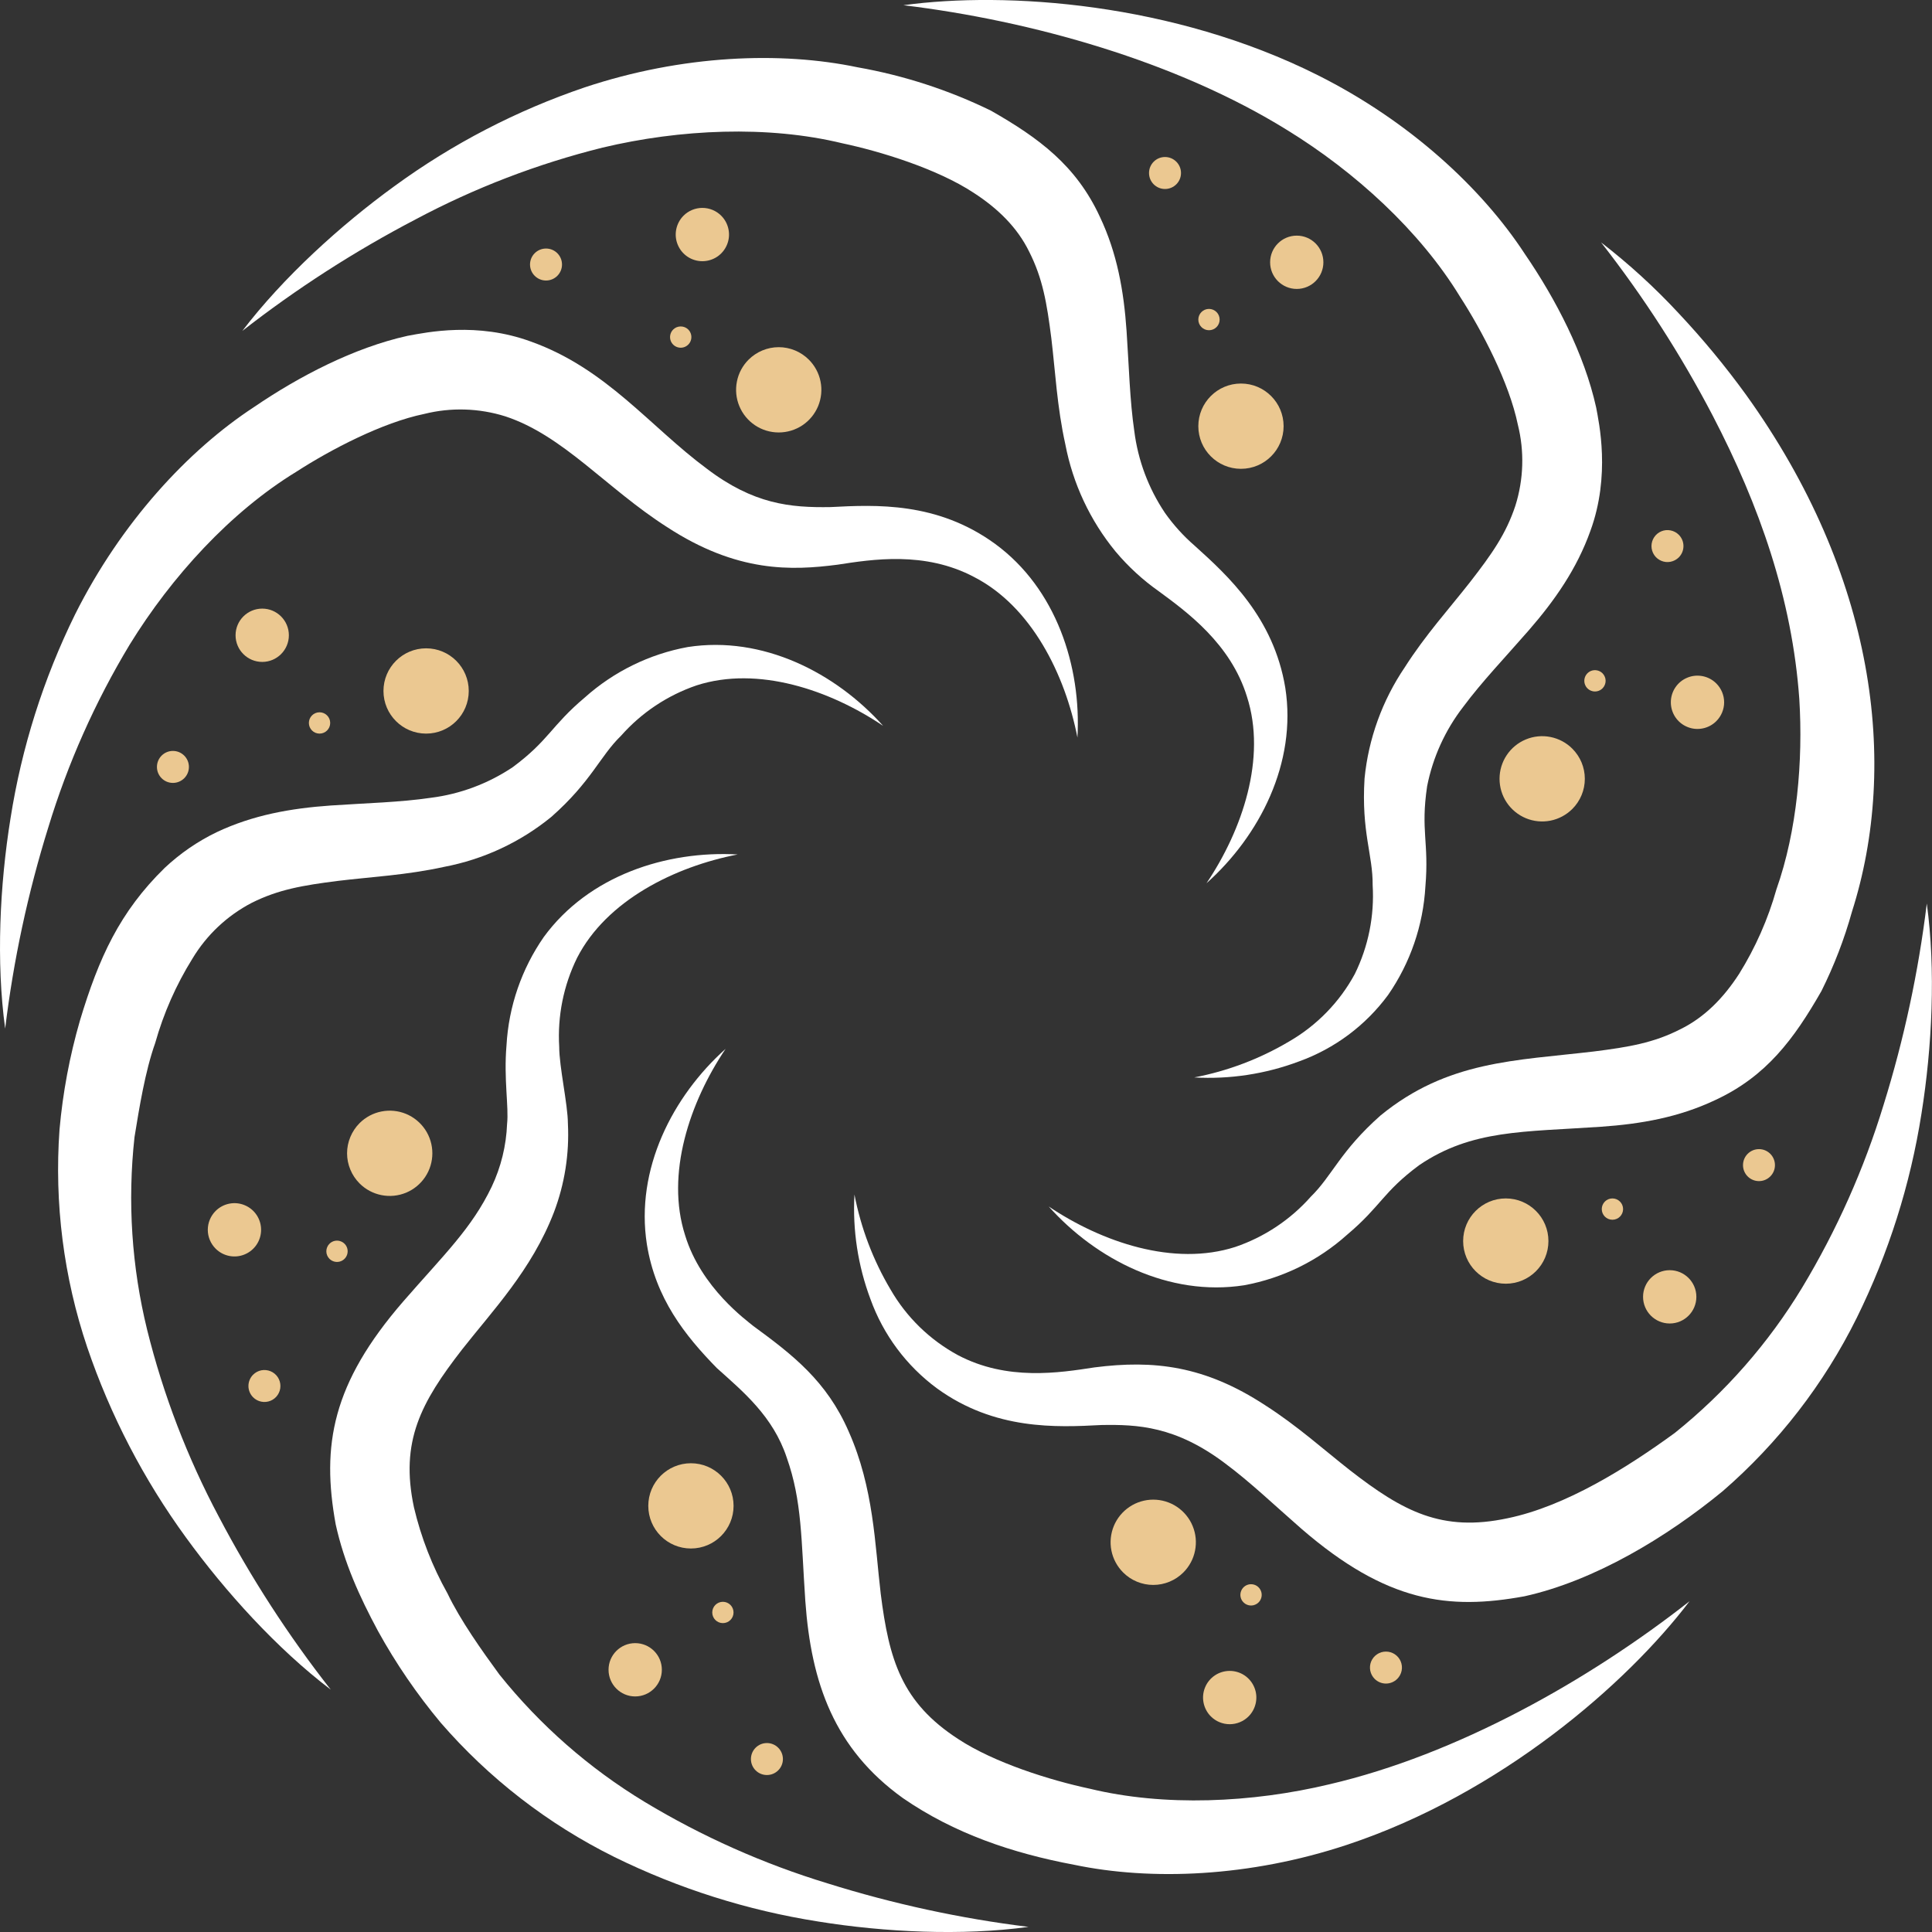 <svg xmlns="http://www.w3.org/2000/svg" width="56" height="56" viewBox="0 0 56 56" fill="none"><rect x="0" y="0" width="56" height="56" fill="#333333" stroke="none"/><g clip-path="url(#clip0_309_1012)"><path d="M7.025 9.591C8.203 8.046 9.862 6.535 11.438 5.392C13.12 4.165 14.978 3.201 16.95 2.532C19.777 1.591 22.631 1.483 24.86 1.951C26.2 2.188 27.5 2.61 28.722 3.207C30.113 4 31.194 4.797 31.881 6.285C32.379 7.335 32.574 8.428 32.654 9.592C32.725 10.635 32.747 11.601 32.878 12.495C32.985 13.343 33.289 14.154 33.765 14.864C34.013 15.216 34.303 15.536 34.628 15.818C35.592 16.687 36.918 17.895 37.255 19.937C37.595 22.112 36.51 24.227 34.971 25.601C36.011 24.056 36.717 21.972 36.144 20.194C35.67 18.649 34.38 17.722 33.596 17.144C33.127 16.814 32.703 16.425 32.334 15.985C31.597 15.087 31.097 14.019 30.879 12.878C30.639 11.797 30.588 10.754 30.473 9.802C30.343 8.775 30.221 8.068 29.834 7.301C29.491 6.598 28.931 6.047 28.222 5.588C27.156 4.887 25.506 4.384 24.415 4.153C22.252 3.629 19.718 3.742 17.463 4.279C15.579 4.748 13.76 5.446 12.046 6.359C10.279 7.282 8.598 8.364 7.025 9.591Z" fill="white"></path><path d="M35.97 13.589C36.653 13.589 37.206 13.036 37.206 12.353C37.206 11.671 36.653 11.117 35.97 11.117C35.288 11.117 34.734 11.671 34.734 12.353C34.734 13.036 35.288 13.589 35.97 13.589Z" fill="#EBC891"></path><path d="M35.043 9.572C35.214 9.572 35.352 9.434 35.352 9.263C35.352 9.093 35.214 8.954 35.043 8.954C34.873 8.954 34.734 9.093 34.734 9.263C34.734 9.434 34.873 9.572 35.043 9.572Z" fill="#EBC891"></path><path d="M37.587 8.375C38.014 8.375 38.359 8.029 38.359 7.603C38.359 7.176 38.014 6.83 37.587 6.83C37.16 6.83 36.815 7.176 36.815 7.603C36.815 8.029 37.16 8.375 37.587 8.375Z" fill="#EBC891"></path><path d="M33.768 5.478C34.024 5.478 34.232 5.271 34.232 5.015C34.232 4.759 34.024 4.551 33.768 4.551C33.512 4.551 33.305 4.759 33.305 5.015C33.305 5.271 33.512 5.478 33.768 5.478Z" fill="#EBC891"></path><path d="M48.973 46.412C47.156 48.805 43.5 51.992 39.049 53.471C36.22 54.41 33.367 54.518 31.137 54.052C29.342 53.715 27.657 53.145 26.17 52.118C24.18 50.689 23.512 48.781 23.343 46.411C23.22 44.605 23.25 43.513 22.804 42.249C22.407 41.051 21.54 40.339 20.777 39.653C19.85 38.705 19.002 37.634 18.75 36.066C18.41 33.891 19.495 31.776 21.032 30.401C19.992 31.946 19.288 34.031 19.859 35.808C20.323 37.33 21.651 38.28 21.834 38.434C22.971 39.267 23.964 40.029 24.601 41.496C25.328 43.132 25.359 44.775 25.528 46.194C25.77 48.115 26.135 49.346 27.779 50.41C28.817 51.093 30.439 51.602 31.585 51.846C33.748 52.371 36.286 52.257 38.537 51.718C42.224 50.858 46.027 48.724 48.973 46.412Z" fill="white"></path><path d="M20.027 44.884C20.709 44.884 21.263 44.331 21.263 43.648C21.263 42.966 20.709 42.413 20.027 42.413C19.344 42.413 18.791 42.966 18.791 43.648C18.791 44.331 19.344 44.884 20.027 44.884Z" fill="#EBC891"></path><path d="M20.953 47.047C21.124 47.047 21.262 46.909 21.262 46.738C21.262 46.568 21.124 46.429 20.953 46.429C20.783 46.429 20.645 46.568 20.645 46.738C20.645 46.909 20.783 47.047 20.953 47.047Z" fill="#EBC891"></path><path d="M18.411 49.172C18.838 49.172 19.184 48.826 19.184 48.399C19.184 47.972 18.838 47.627 18.411 47.627C17.985 47.627 17.639 47.972 17.639 48.399C17.639 48.826 17.985 49.172 18.411 49.172Z" fill="#EBC891"></path><path d="M22.229 51.45C22.485 51.45 22.693 51.243 22.693 50.987C22.693 50.731 22.485 50.523 22.229 50.523C21.973 50.523 21.766 50.731 21.766 50.987C21.766 51.243 21.973 51.45 22.229 51.45Z" fill="#EBC891"></path><path d="M9.587 48.975C8.031 47.793 6.528 46.133 5.389 44.563C4.163 42.88 3.198 41.022 2.528 39.051C1.845 37.022 1.572 34.878 1.725 32.743C1.82 31.673 2.018 30.614 2.317 29.582C2.865 27.759 3.471 26.432 4.77 25.16C5.218 24.739 5.727 24.388 6.281 24.121C7.33 23.625 8.422 23.43 9.588 23.348C10.633 23.277 11.597 23.256 12.491 23.124C13.339 23.017 14.15 22.713 14.86 22.238C15.915 21.456 15.97 21.043 16.95 20.218C17.791 19.465 18.823 18.959 19.933 18.755C22.108 18.417 24.223 19.5 25.598 21.039C24.053 19.999 21.969 19.293 20.191 19.866C19.348 20.154 18.594 20.656 18.004 21.323C17.386 21.922 17.149 22.645 15.983 23.676C15.083 24.412 14.012 24.911 12.87 25.127C11.788 25.366 10.747 25.417 9.796 25.533C8.77 25.663 8.062 25.785 7.293 26.171C6.584 26.541 5.991 27.099 5.579 27.784C5.105 28.545 4.741 29.37 4.498 30.234C4.209 31.044 4.035 32.119 3.899 32.958C3.693 34.828 3.817 36.721 4.266 38.549C4.734 40.433 5.432 42.252 6.344 43.965C7.272 45.73 8.357 47.407 9.587 48.975Z" fill="white"></path><path d="M12.351 21.264C13.034 21.264 13.587 20.711 13.587 20.028C13.587 19.346 13.034 18.792 12.351 18.792C11.669 18.792 11.115 19.346 11.115 20.028C11.115 20.711 11.669 21.264 12.351 21.264Z" fill="#EBC891"></path><path d="M9.262 21.264C9.433 21.264 9.571 21.126 9.571 20.955C9.571 20.785 9.433 20.646 9.262 20.646C9.091 20.646 8.953 20.785 8.953 20.955C8.953 21.126 9.091 21.264 9.262 21.264Z" fill="#EBC891"></path><path d="M7.601 19.186C8.027 19.186 8.373 18.84 8.373 18.414C8.373 17.987 8.027 17.641 7.601 17.641C7.174 17.641 6.828 17.987 6.828 18.414C6.828 18.84 7.174 19.186 7.601 19.186Z" fill="#EBC891"></path><path d="M5.012 22.693C5.268 22.693 5.476 22.486 5.476 22.23C5.476 21.974 5.268 21.766 5.012 21.766C4.756 21.766 4.549 21.974 4.549 22.23C4.549 22.486 4.756 22.693 5.012 22.693Z" fill="#EBC891"></path><path d="M46.408 7.026C47.212 7.647 47.964 8.333 48.655 9.078C49.355 9.823 50.008 10.612 50.608 11.44C54.351 16.649 55.051 22.125 53.68 26.426C53.459 27.22 53.162 27.99 52.794 28.728C51.998 30.118 51.199 31.2 49.715 31.887C48.661 32.386 47.567 32.579 46.407 32.659C44.16 32.814 42.665 32.737 41.137 33.772C40.08 34.555 40.031 34.96 39.047 35.789C38.206 36.544 37.173 37.05 36.062 37.254C33.887 37.592 31.772 36.509 30.398 34.971C31.943 36.009 34.027 36.716 35.806 36.143C36.649 35.856 37.404 35.354 37.995 34.686C38.613 34.082 38.852 33.361 40.016 32.332C41.962 30.741 43.921 30.747 46.195 30.478C47.229 30.348 47.933 30.225 48.696 29.838C49.399 29.495 49.951 28.936 50.41 28.227C50.884 27.465 51.248 26.64 51.491 25.777C52.092 24.077 52.264 22.047 52.154 20.263C51.947 17.355 50.998 14.652 49.643 12.046C48.72 10.278 47.637 8.598 46.408 7.026Z" fill="white"></path><path d="M43.646 37.209C44.329 37.209 44.882 36.656 44.882 35.973C44.882 35.291 44.329 34.737 43.646 34.737C42.964 34.737 42.41 35.291 42.41 35.973C42.41 36.656 42.964 37.209 43.646 37.209Z" fill="#EBC891"></path><path d="M46.737 35.355C46.907 35.355 47.046 35.217 47.046 35.046C47.046 34.876 46.907 34.737 46.737 34.737C46.566 34.737 46.428 34.876 46.428 35.046C46.428 35.217 46.566 35.355 46.737 35.355Z" fill="#EBC891"></path><path d="M48.398 38.362C48.824 38.362 49.17 38.016 49.17 37.589C49.17 37.163 48.824 36.817 48.398 36.817C47.971 36.817 47.625 37.163 47.625 37.589C47.625 38.016 47.971 38.362 48.398 38.362Z" fill="#EBC891"></path><path d="M50.985 34.235C51.241 34.235 51.448 34.028 51.448 33.772C51.448 33.516 51.241 33.308 50.985 33.308C50.729 33.308 50.522 33.516 50.522 33.772C50.522 34.028 50.729 34.235 50.985 34.235Z" fill="#EBC891"></path><path d="M29.812 55.852C27.875 56.116 25.641 56.006 23.722 55.697C21.666 55.374 19.67 54.743 17.802 53.823C15.884 52.872 14.175 51.55 12.773 49.932C12.085 49.107 11.476 48.218 10.957 47.277C10.413 46.266 9.977 45.298 9.731 44.188C9.313 41.895 9.625 40.104 11.69 37.721C12.878 36.356 13.672 35.607 14.252 34.398C14.522 33.827 14.674 33.207 14.698 32.576C14.752 32.088 14.598 31.278 14.681 30.302C14.744 29.174 15.118 28.086 15.763 27.158C17.062 25.38 19.316 24.651 21.382 24.767C19.559 25.12 17.581 26.098 16.727 27.764C16.334 28.564 16.156 29.452 16.209 30.342C16.209 30.926 16.458 32.004 16.461 32.567C16.505 33.444 16.367 34.32 16.055 35.141C15.412 36.811 14.27 37.997 13.39 39.12C12.206 40.647 11.59 41.776 11.999 43.693C12.205 44.566 12.532 45.405 12.971 46.187C13.339 46.959 13.975 47.854 14.474 48.536C15.651 50.005 17.077 51.256 18.687 52.23C20.349 53.232 22.129 54.025 23.986 54.59C25.886 55.185 27.836 55.608 29.812 55.852Z" fill="white"></path><path d="M10.423 32.554C10.596 32.382 10.816 32.264 11.056 32.217C11.296 32.169 11.544 32.194 11.77 32.287C11.995 32.381 12.188 32.539 12.324 32.742C12.46 32.946 12.532 33.184 12.532 33.429C12.532 33.673 12.46 33.912 12.324 34.115C12.188 34.319 11.995 34.477 11.77 34.571C11.544 34.664 11.296 34.689 11.056 34.641C10.816 34.593 10.596 34.476 10.423 34.303C10.308 34.188 10.217 34.052 10.155 33.902C10.092 33.752 10.06 33.591 10.06 33.429C10.06 33.266 10.092 33.106 10.155 32.956C10.217 32.806 10.308 32.669 10.423 32.554Z" fill="#EBC891"></path><path d="M9.55 36.051C9.593 36.007 9.648 35.978 9.708 35.966C9.768 35.954 9.83 35.96 9.886 35.984C9.943 36.007 9.991 36.047 10.025 36.097C10.059 36.148 10.077 36.208 10.077 36.269C10.077 36.33 10.059 36.39 10.025 36.441C9.991 36.492 9.943 36.531 9.886 36.555C9.83 36.578 9.768 36.584 9.708 36.572C9.648 36.56 9.593 36.531 9.55 36.488C9.521 36.459 9.498 36.425 9.483 36.388C9.467 36.35 9.459 36.31 9.459 36.269C9.459 36.229 9.467 36.188 9.483 36.151C9.498 36.113 9.521 36.079 9.55 36.051Z" fill="#EBC891"></path><path d="M6.25 35.1C6.358 34.992 6.495 34.919 6.645 34.889C6.795 34.859 6.95 34.874 7.091 34.933C7.233 34.991 7.353 35.09 7.438 35.217C7.523 35.344 7.568 35.494 7.568 35.647C7.568 35.799 7.523 35.949 7.438 36.076C7.353 36.203 7.233 36.302 7.091 36.36C6.95 36.419 6.795 36.434 6.645 36.404C6.495 36.374 6.358 36.301 6.25 36.193C6.105 36.048 6.023 35.851 6.023 35.647C6.023 35.442 6.105 35.245 6.25 35.1Z" fill="#EBC891"></path><path d="M7.337 39.846C7.402 39.782 7.484 39.737 7.574 39.719C7.664 39.702 7.757 39.711 7.842 39.746C7.927 39.781 7.999 39.84 8.05 39.916C8.101 39.993 8.128 40.082 8.128 40.174C8.128 40.266 8.101 40.355 8.05 40.431C7.999 40.508 7.927 40.567 7.842 40.602C7.757 40.637 7.664 40.646 7.574 40.628C7.484 40.611 7.402 40.566 7.337 40.501C7.25 40.414 7.201 40.297 7.201 40.174C7.201 40.051 7.25 39.933 7.337 39.846Z" fill="#EBC891"></path><path d="M26.186 0.151C29.17 -0.258 34.009 0.079 38.194 2.178C40.867 3.518 42.959 5.463 44.199 7.362C45.095 8.67 45.922 10.26 46.265 11.809C46.345 12.242 46.688 13.779 46.098 15.389C45.707 16.484 45.072 17.397 44.307 18.276C43.62 19.064 42.948 19.766 42.413 20.487C41.89 21.163 41.531 21.951 41.366 22.789C41.173 24.09 41.425 24.408 41.316 25.693C41.252 26.822 40.878 27.91 40.235 28.839C39.583 29.724 38.683 30.395 37.649 30.767C36.681 31.131 35.647 31.288 34.615 31.23C35.586 31.044 36.517 30.691 37.368 30.186C38.169 29.723 38.828 29.047 39.269 28.233C39.663 27.433 39.841 26.545 39.787 25.655C39.796 24.78 39.456 24.121 39.552 22.565C39.666 21.41 40.067 20.302 40.719 19.341C41.316 18.404 42.016 17.632 42.606 16.878C43.243 16.059 43.655 15.472 43.924 14.658C44.164 13.896 44.189 13.082 43.995 12.307C43.743 11.088 42.957 9.585 42.319 8.599C41.153 6.688 39.276 4.979 37.309 3.77C34.097 1.778 29.895 0.599 26.186 0.151Z" fill="white"></path><path d="M45.574 23.449C45.401 23.621 45.181 23.739 44.941 23.787C44.702 23.834 44.453 23.81 44.227 23.716C44.002 23.622 43.809 23.464 43.673 23.261C43.537 23.058 43.465 22.819 43.465 22.574C43.465 22.33 43.537 22.091 43.673 21.888C43.809 21.684 44.002 21.526 44.227 21.433C44.453 21.339 44.702 21.314 44.941 21.362C45.181 21.41 45.401 21.527 45.574 21.7C45.689 21.815 45.78 21.951 45.843 22.101C45.905 22.251 45.937 22.412 45.937 22.574C45.937 22.737 45.905 22.898 45.843 23.047C45.78 23.198 45.689 23.334 45.574 23.449Z" fill="#EBC891"></path><path d="M46.449 19.953C46.406 19.996 46.351 20.025 46.291 20.037C46.231 20.049 46.169 20.043 46.112 20.019C46.056 19.996 46.008 19.956 45.974 19.906C45.94 19.855 45.922 19.795 45.922 19.734C45.922 19.673 45.94 19.613 45.974 19.562C46.008 19.512 46.056 19.472 46.112 19.448C46.169 19.425 46.231 19.419 46.291 19.431C46.351 19.443 46.406 19.472 46.449 19.515C46.478 19.544 46.501 19.578 46.516 19.616C46.532 19.653 46.54 19.693 46.54 19.734C46.54 19.774 46.532 19.815 46.516 19.852C46.501 19.89 46.478 19.924 46.449 19.953Z" fill="#EBC891"></path><path d="M49.748 20.903C49.64 21.011 49.503 21.084 49.353 21.114C49.203 21.144 49.048 21.129 48.907 21.07C48.765 21.012 48.645 20.913 48.56 20.786C48.475 20.659 48.43 20.509 48.43 20.357C48.43 20.204 48.475 20.054 48.56 19.927C48.645 19.8 48.765 19.701 48.907 19.643C49.048 19.584 49.203 19.569 49.353 19.599C49.503 19.629 49.64 19.702 49.748 19.81C49.893 19.955 49.975 20.152 49.975 20.357C49.975 20.561 49.893 20.758 49.748 20.903Z" fill="#EBC891"></path><path d="M48.66 16.157C48.595 16.221 48.512 16.265 48.422 16.283C48.333 16.301 48.239 16.292 48.155 16.256C48.07 16.221 47.998 16.162 47.947 16.086C47.896 16.009 47.869 15.92 47.869 15.828C47.869 15.737 47.896 15.647 47.947 15.571C47.998 15.495 48.07 15.435 48.155 15.4C48.239 15.365 48.333 15.356 48.422 15.374C48.512 15.392 48.595 15.435 48.66 15.5C48.703 15.543 48.737 15.594 48.761 15.651C48.784 15.707 48.796 15.767 48.796 15.828C48.796 15.889 48.784 15.95 48.761 16.006C48.737 16.062 48.703 16.114 48.66 16.157Z" fill="#EBC891"></path><path d="M55.849 26.189C56.112 28.11 56.004 30.347 55.695 32.278C55.373 34.335 54.74 36.331 53.819 38.198C52.869 40.116 51.546 41.825 49.928 43.227C48.309 44.557 46.22 45.819 44.188 46.269C41.989 46.672 40.195 46.452 37.721 44.311C36.934 43.624 36.232 42.952 35.511 42.417C34.077 41.336 32.971 41.286 31.923 41.305C30.624 41.373 28.834 41.459 27.159 40.243C26.275 39.591 25.604 38.691 25.231 37.657C24.868 36.689 24.71 35.657 24.767 34.625C24.954 35.595 25.307 36.526 25.812 37.376C26.274 38.179 26.95 38.837 27.765 39.279C29.197 40.036 30.717 39.789 31.723 39.635C33.447 39.414 34.917 39.585 36.666 40.728C37.602 41.326 38.375 42.025 39.129 42.616C40.661 43.806 41.791 44.415 43.7 44.007C45.384 43.659 47.162 42.542 48.544 41.535C50.012 40.357 51.263 38.931 52.237 37.321C53.239 35.658 54.032 33.878 54.598 32.021C55.19 30.119 55.608 28.167 55.849 26.189Z" fill="white"></path><path d="M32.554 45.578C32.381 45.405 32.263 45.185 32.215 44.945C32.167 44.705 32.192 44.457 32.285 44.231C32.379 44.005 32.537 43.812 32.741 43.676C32.944 43.54 33.183 43.468 33.427 43.468C33.672 43.468 33.911 43.54 34.114 43.676C34.317 43.812 34.476 44.005 34.569 44.231C34.663 44.457 34.687 44.705 34.639 44.945C34.592 45.185 34.474 45.405 34.301 45.578C34.069 45.81 33.755 45.94 33.427 45.94C33.1 45.94 32.785 45.81 32.554 45.578Z" fill="#EBC891"></path><path d="M36.044 46.446C36 46.403 35.971 46.348 35.959 46.288C35.947 46.228 35.953 46.166 35.977 46.11C36 46.053 36.04 46.005 36.09 45.971C36.141 45.937 36.201 45.919 36.262 45.919C36.323 45.919 36.383 45.937 36.434 45.971C36.484 46.005 36.524 46.053 36.547 46.11C36.571 46.166 36.577 46.228 36.565 46.288C36.553 46.348 36.524 46.403 36.481 46.446C36.452 46.475 36.418 46.498 36.38 46.513C36.343 46.529 36.303 46.537 36.262 46.537C36.221 46.537 36.181 46.529 36.144 46.513C36.106 46.498 36.072 46.475 36.044 46.446Z" fill="#EBC891"></path><path d="M35.097 49.751C34.989 49.643 34.916 49.505 34.886 49.355C34.856 49.206 34.871 49.05 34.93 48.909C34.988 48.768 35.087 48.647 35.214 48.562C35.341 48.477 35.491 48.432 35.644 48.432C35.796 48.432 35.946 48.477 36.073 48.562C36.2 48.647 36.299 48.768 36.357 48.909C36.416 49.05 36.431 49.206 36.401 49.355C36.371 49.505 36.298 49.643 36.19 49.751C36.045 49.896 35.848 49.977 35.644 49.977C35.439 49.977 35.242 49.896 35.097 49.751Z" fill="#EBC891"></path><path d="M39.845 48.663C39.78 48.598 39.736 48.516 39.718 48.426C39.7 48.336 39.709 48.243 39.744 48.158C39.779 48.073 39.839 48.001 39.915 47.95C39.991 47.899 40.081 47.872 40.172 47.872C40.264 47.872 40.354 47.899 40.43 47.95C40.506 48.001 40.566 48.073 40.601 48.158C40.636 48.243 40.645 48.336 40.627 48.426C40.609 48.516 40.565 48.598 40.5 48.663C40.413 48.75 40.295 48.799 40.172 48.799C40.05 48.799 39.932 48.75 39.845 48.663Z" fill="#EBC891"></path><path d="M0.15 29.814C-0.116 27.881 -0.005 25.642 0.304 23.725C0.627 21.669 1.258 19.673 2.178 17.805C3.513 15.142 5.455 13.047 7.361 11.8C8.671 10.906 10.261 10.079 11.809 9.735C12.39 9.628 13.825 9.328 15.39 9.901C17.584 10.686 18.835 12.362 20.488 13.586C21.843 14.615 22.904 14.718 24.076 14.698C25.392 14.629 27.165 14.544 28.838 15.76C30.618 17.059 31.346 19.321 31.23 21.378C30.875 19.554 29.898 17.578 28.233 16.724C26.802 15.967 25.277 16.214 24.275 16.368C22.952 16.538 21.37 16.608 19.331 15.275C17.578 14.155 16.331 12.623 14.649 12.069C13.886 11.829 13.072 11.804 12.297 11.998C11.08 12.248 9.58 13.033 8.589 13.674C6.686 14.836 4.974 16.71 3.758 18.686C2.756 20.348 1.964 22.128 1.399 23.985C0.807 25.886 0.389 27.837 0.15 29.814Z" fill="white"></path><path d="M23.445 10.425C23.618 10.598 23.736 10.818 23.784 11.058C23.832 11.298 23.807 11.546 23.714 11.772C23.62 11.998 23.462 12.191 23.259 12.327C23.055 12.463 22.816 12.535 22.572 12.535C22.327 12.535 22.088 12.463 21.885 12.327C21.682 12.191 21.523 11.998 21.43 11.772C21.336 11.546 21.312 11.298 21.36 11.058C21.407 10.818 21.525 10.598 21.698 10.425C21.93 10.194 22.244 10.063 22.572 10.063C22.899 10.063 23.214 10.194 23.445 10.425Z" fill="#EBC891"></path><path d="M19.95 9.552C19.993 9.595 20.022 9.65 20.034 9.71C20.046 9.77 20.04 9.832 20.016 9.889C19.993 9.945 19.953 9.994 19.902 10.027C19.852 10.061 19.792 10.079 19.731 10.079C19.67 10.079 19.61 10.061 19.559 10.027C19.508 9.994 19.469 9.945 19.445 9.889C19.422 9.832 19.416 9.77 19.428 9.71C19.44 9.65 19.469 9.595 19.512 9.552C19.541 9.523 19.575 9.501 19.613 9.485C19.65 9.47 19.69 9.462 19.731 9.462C19.771 9.462 19.812 9.47 19.849 9.485C19.887 9.501 19.921 9.523 19.95 9.552Z" fill="#EBC891"></path><path d="M20.904 6.252C21.013 6.36 21.086 6.498 21.116 6.648C21.146 6.798 21.131 6.953 21.072 7.094C21.014 7.235 20.915 7.356 20.788 7.441C20.66 7.526 20.511 7.571 20.358 7.571C20.206 7.571 20.056 7.526 19.929 7.441C19.802 7.356 19.703 7.235 19.645 7.094C19.586 6.953 19.571 6.798 19.601 6.648C19.631 6.498 19.704 6.36 19.812 6.252C19.957 6.107 20.154 6.026 20.358 6.026C20.563 6.026 20.76 6.107 20.904 6.252Z" fill="#EBC891"></path><path d="M15.827 8.131C16.083 8.131 16.29 7.923 16.29 7.667C16.29 7.411 16.083 7.204 15.827 7.204C15.571 7.204 15.363 7.411 15.363 7.667C15.363 7.923 15.571 8.131 15.827 8.131Z" fill="#EBC891"></path></g><defs><clipPath id="clip0_309_1012"><rect width="55.997" height="56" fill="white"></rect></clipPath></defs></svg>